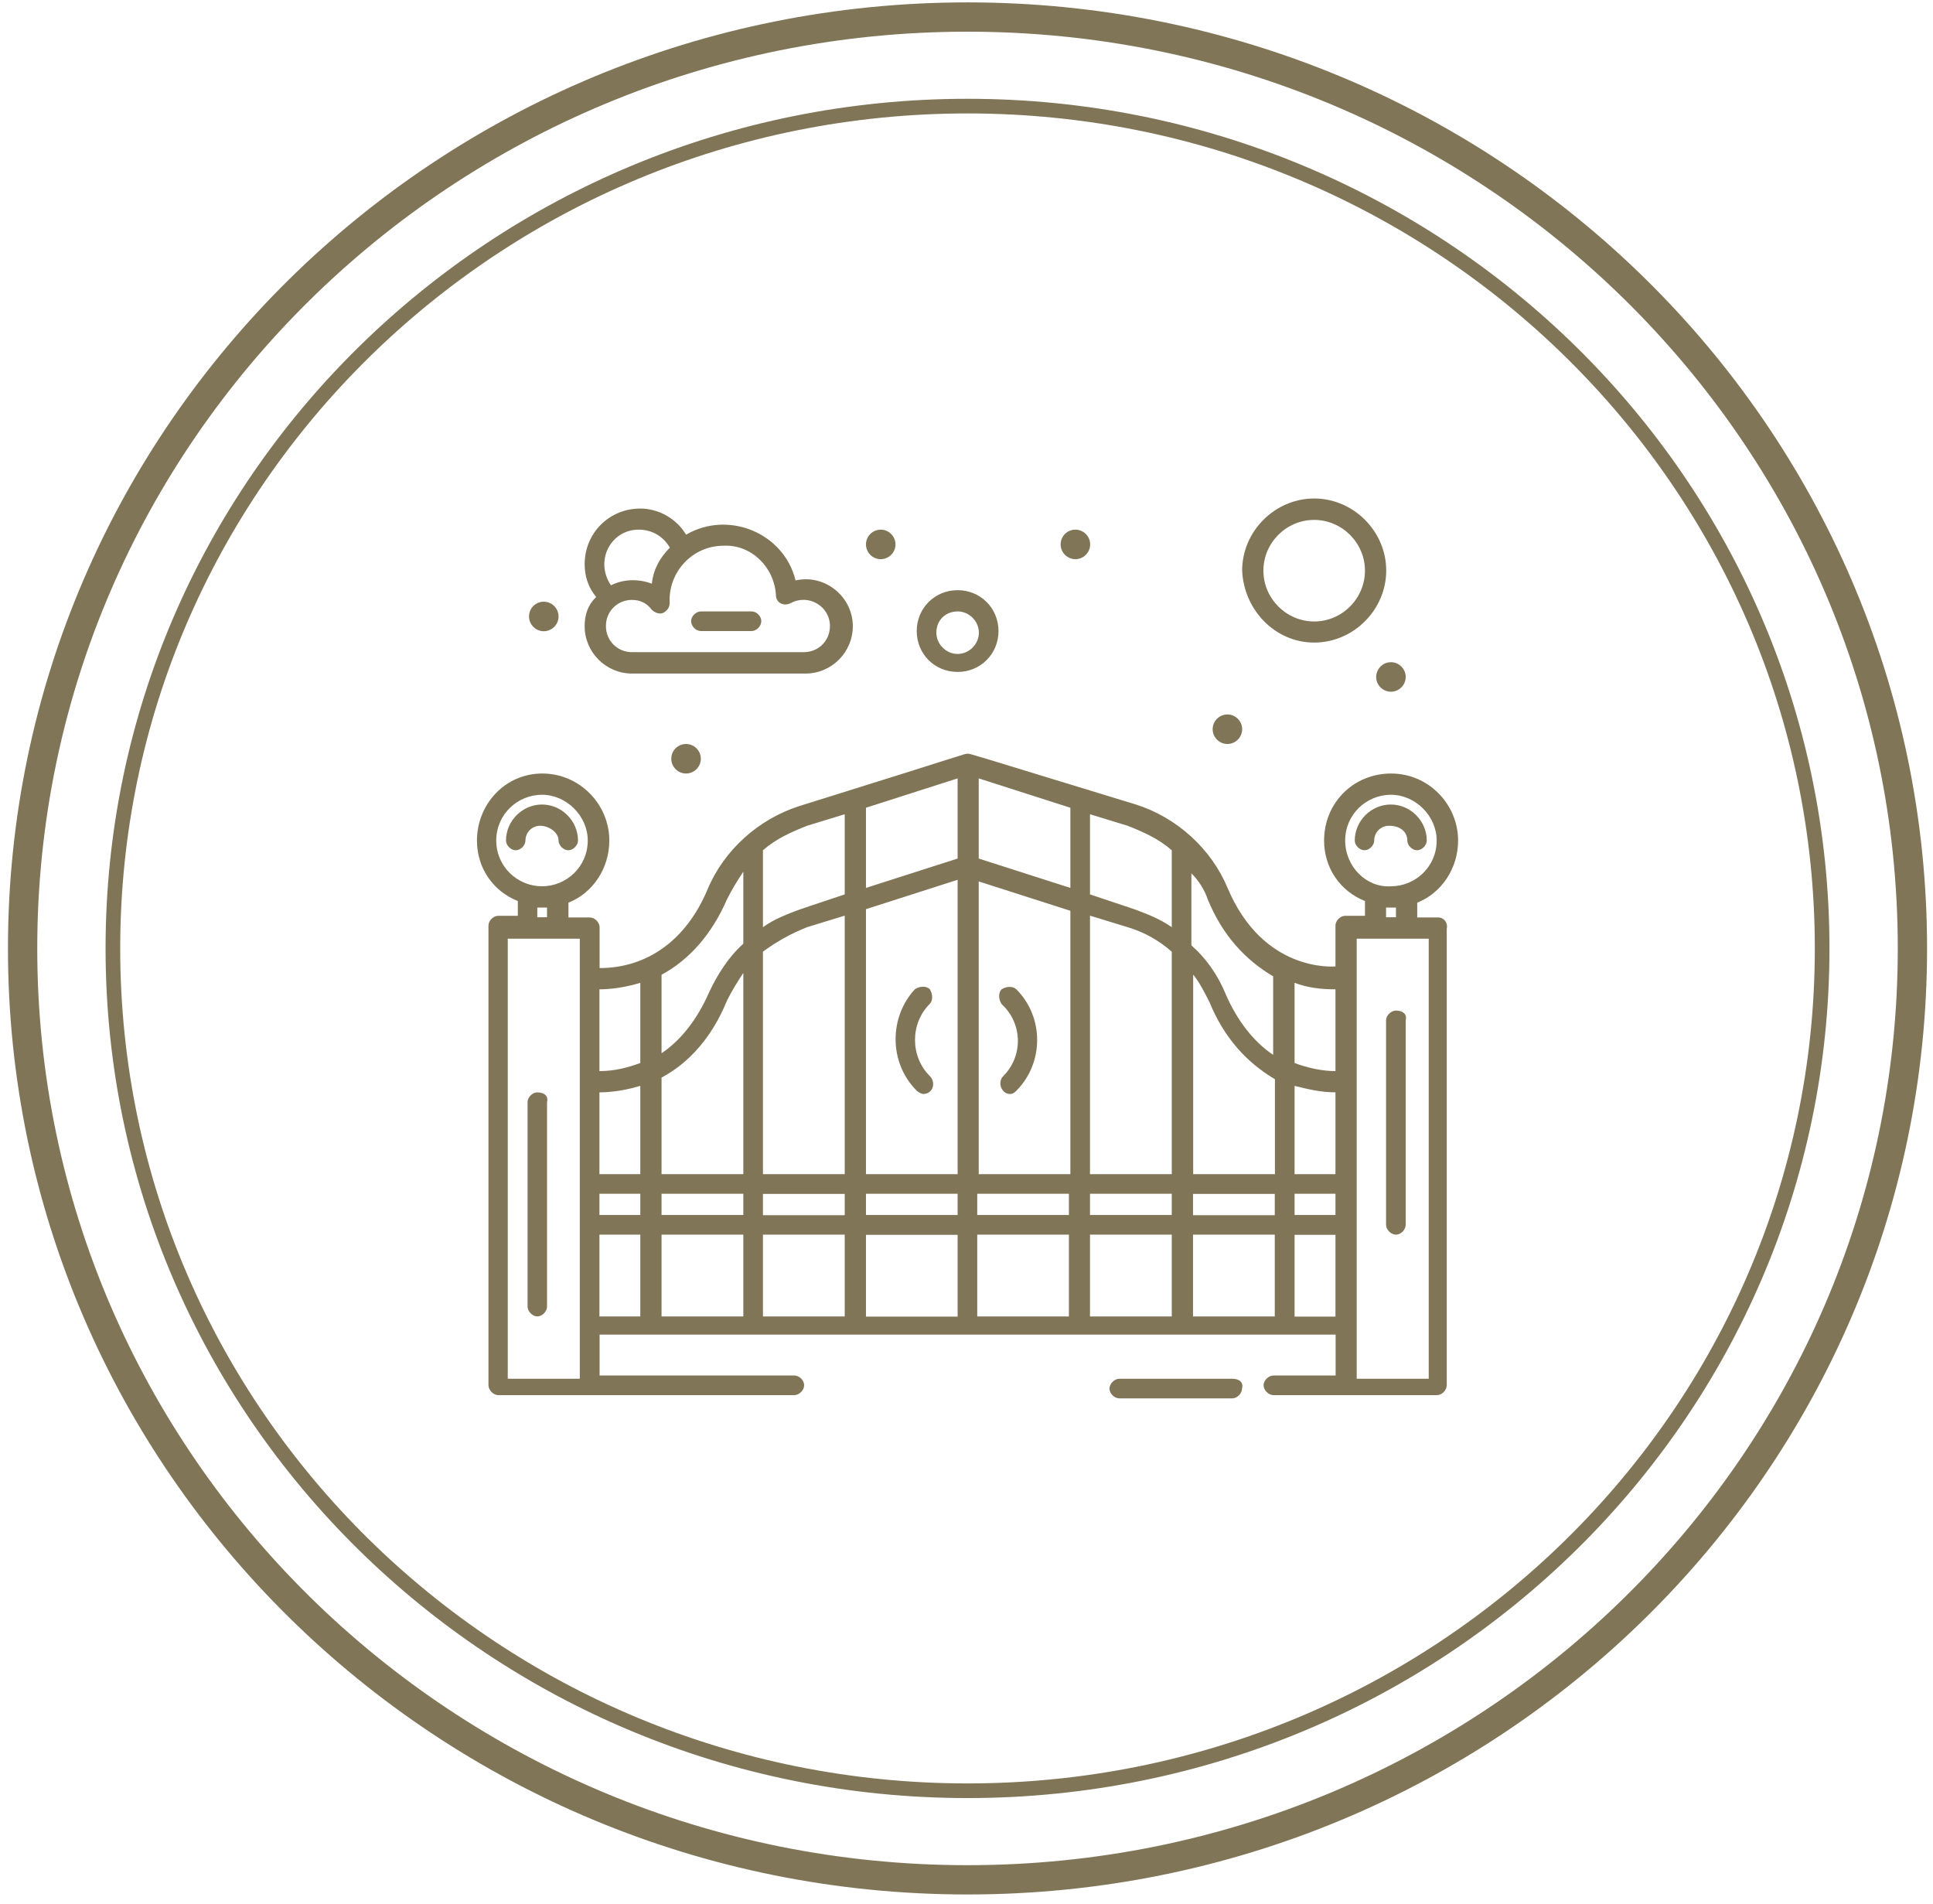 <?xml version="1.0" encoding="UTF-8"?> <svg xmlns="http://www.w3.org/2000/svg" width="132" height="130" viewBox="0 0 132 130" fill="none"> <path d="M66.07 128.343C101.692 128.343 130.595 99.886 130.595 64.753C130.595 29.619 101.692 1.163 66.07 1.163C30.447 1.163 1.544 29.619 1.544 64.753C1.544 99.886 30.447 128.343 66.07 128.343Z" stroke="#817558" stroke-width="2"></path> <path d="M66.07 122.261C98.294 122.261 124.43 96.52 124.43 64.753C124.43 32.985 98.294 7.245 66.07 7.245C33.845 7.245 7.709 32.985 7.709 64.753C7.709 96.52 33.845 122.261 66.07 122.261Z" stroke="#817558"></path> <path d="M98.229 62.637H96.778V61.629C98.451 60.964 99.57 59.281 99.57 57.386C99.57 54.927 97.564 52.811 94.994 52.811C92.424 52.811 90.419 54.816 90.419 57.386C90.419 59.281 91.538 60.853 93.211 61.518V62.526H91.859C91.527 62.526 91.195 62.859 91.195 63.191V65.983C91.084 65.983 86.276 66.426 83.828 60.621C82.709 57.94 80.36 55.813 77.569 54.927C65.837 51.349 66.291 51.459 66.07 51.459C65.848 51.459 66.402 51.349 54.571 55.038C51.779 55.935 49.43 58.051 48.312 60.732C46.86 64.199 44.179 66.094 40.945 66.094V63.302C40.945 62.969 40.612 62.637 40.269 62.637H38.818V61.629C40.49 60.964 41.609 59.281 41.609 57.386C41.609 54.927 39.593 52.811 37.034 52.811C34.464 52.811 32.57 54.938 32.57 57.386C32.57 59.281 33.688 60.853 35.361 61.518V62.526H34.021C33.688 62.526 33.356 62.859 33.356 63.191V94.575C33.356 94.907 33.688 95.251 34.021 95.251C36.48 95.251 51.779 95.251 54.238 95.251C54.571 95.251 54.914 94.918 54.914 94.575C54.914 94.243 54.582 93.91 54.238 93.91H40.945V91.119C43.072 91.119 89.079 91.119 91.206 91.119V93.91H86.963C86.63 93.91 86.287 94.243 86.287 94.575C86.287 94.907 86.619 95.251 86.963 95.251C89.422 95.251 95.781 95.251 98.129 95.251C98.462 95.251 98.794 94.918 98.794 94.575V63.413C98.894 62.969 98.561 62.637 98.229 62.637ZM91.859 57.386C91.859 55.602 93.311 54.262 94.983 54.262C96.656 54.262 98.107 55.713 98.107 57.386C98.107 59.17 96.656 60.51 94.983 60.51C93.311 60.621 91.859 59.17 91.859 57.386ZM94.651 61.961C94.873 61.961 95.094 61.961 95.327 61.961V62.626H94.651V61.961ZM91.195 80.163H88.403V74.136C89.3 74.358 90.186 74.579 91.195 74.579V80.163ZM87.062 80.163H81.479V66.537C81.922 67.091 82.266 67.766 82.598 68.431C83.606 70.89 85.168 72.563 87.062 73.682V80.163ZM80.017 80.163H74.433V62.515L77.004 63.302C78.123 63.634 79.131 64.199 80.017 64.975V80.163ZM73.093 80.163H66.834V60.178L73.093 62.183V80.163ZM65.394 80.163H59.135V62.072L65.394 60.067V80.163ZM57.684 80.163H52.1V64.975C52.998 64.31 53.995 63.745 55.113 63.302L57.684 62.515V80.163ZM50.76 80.163H45.176V73.571C47.071 72.563 48.644 70.779 49.641 68.32C49.973 67.656 50.317 67.091 50.76 66.426V80.163ZM43.725 80.163H40.934V74.579C41.155 74.579 42.274 74.579 43.725 74.136V80.163ZM40.934 81.503H43.725V82.954H40.934V81.503ZM45.176 81.503H50.76V82.954H45.176V81.503ZM50.76 84.295V89.878H45.176V84.295H50.76ZM52.1 84.295H57.684V89.878H52.1V84.295ZM52.1 82.965V81.514H57.684V82.965H52.1ZM59.135 81.503H65.394V82.954H59.135V81.503ZM66.734 81.503H72.993V82.954H66.734V81.503ZM74.433 81.503H80.017V82.954H74.433V81.503ZM80.017 84.295V89.878H74.433V84.295H80.017ZM81.468 84.295H87.051V89.878H81.468V84.295ZM81.468 82.965V81.514H87.051V82.965H81.468ZM88.403 81.503H91.195V82.954H88.403V81.503ZM91.195 67.545V73.128C90.973 73.128 89.854 73.128 88.403 72.574V67.102C89.289 67.434 90.186 67.545 91.195 67.545ZM82.476 61.407C83.484 63.867 85.046 65.54 86.941 66.658V72.02C85.6 71.123 84.481 69.672 83.706 67.888C83.152 66.548 82.365 65.429 81.357 64.543V59.624C81.811 60.067 82.255 60.732 82.476 61.407ZM80.017 58.051V63.302C79.23 62.748 78.344 62.404 77.447 62.072L74.433 61.064V55.592L77.004 56.378C78.123 56.821 79.131 57.275 80.017 58.051ZM73.093 55.148V60.621L66.834 58.616V53.143L73.093 55.148ZM65.394 58.616L59.135 60.621V55.148L65.394 53.143V58.616ZM55.113 56.378L57.684 55.592V61.064L54.67 62.072C53.773 62.404 52.887 62.737 52.1 63.302V58.051C52.986 57.275 53.995 56.821 55.113 56.378ZM49.641 61.407C49.973 60.743 50.317 60.178 50.76 59.513V64.432C49.752 65.329 48.976 66.559 48.411 67.777C47.625 69.561 46.517 71.012 45.176 71.909V66.548C47.071 65.54 48.633 63.745 49.641 61.407ZM43.725 67.102V72.574C42.828 72.906 41.942 73.128 40.934 73.128V67.545C41.155 67.545 42.274 67.545 43.725 67.102ZM33.888 57.386C33.888 55.602 35.339 54.262 37.012 54.262C38.685 54.262 40.136 55.713 40.136 57.386C40.136 59.17 38.685 60.51 37.012 60.51C35.339 60.51 33.888 59.17 33.888 57.386ZM36.691 61.961C36.912 61.961 37.134 61.961 37.355 61.961V62.626H36.691V61.961ZM34.674 94.132V64.088C35.793 64.088 38.253 64.088 39.593 64.088C39.593 65.872 39.593 92.348 39.593 94.132H34.674ZM40.934 84.295H43.725V89.878H40.934V84.295ZM59.135 89.889V84.306H65.394V89.889H59.135ZM66.734 84.295H72.993V89.878H66.734V84.295ZM88.403 89.889V84.306H91.195V89.889H88.403ZM92.646 94.132C92.646 91.673 92.646 97.367 92.646 64.088C94.429 64.088 95.77 64.088 97.564 64.088V94.132H92.646Z" fill="#817558"></path> <path d="M96.102 57.386C96.102 57.718 96.434 58.051 96.767 58.051C97.099 58.051 97.431 57.718 97.431 57.386C97.431 56.046 96.312 54.927 94.972 54.927C93.632 54.927 92.513 56.046 92.513 57.386C92.513 57.718 92.845 58.051 93.177 58.051C93.51 58.051 93.842 57.718 93.842 57.386C93.842 56.832 94.285 56.378 94.85 56.378C95.659 56.378 96.102 56.821 96.102 57.386Z" fill="#817558"></path> <path d="M38.142 57.386C38.142 57.718 38.474 58.051 38.807 58.051C39.139 58.051 39.471 57.718 39.471 57.386C39.471 56.046 38.352 54.927 37.012 54.927C35.672 54.927 34.553 56.046 34.553 57.386C34.553 57.718 34.885 58.051 35.217 58.051C35.55 58.051 35.882 57.718 35.882 57.386C35.882 56.832 36.325 56.378 36.89 56.378C37.466 56.378 38.142 56.821 38.142 57.386Z" fill="#817558"></path> <path d="M39.925 42.752C39.925 44.536 41.377 45.987 43.16 45.987H55.003C56.786 45.987 58.237 44.536 58.237 42.752C58.237 40.747 56.343 39.174 54.327 39.628C53.541 36.394 49.752 34.82 46.849 36.504C46.185 35.385 44.955 34.721 43.725 34.721C41.598 34.721 39.925 36.394 39.925 38.52C39.925 39.307 40.147 40.083 40.712 40.758C40.147 41.301 39.925 41.966 39.925 42.752ZM52.986 40.625C52.986 41.179 53.541 41.412 53.995 41.179C55.224 40.514 56.675 41.401 56.675 42.741C56.675 43.749 55.889 44.525 54.892 44.525H43.16C42.152 44.525 41.377 43.738 41.377 42.741C41.377 41.733 42.163 40.958 43.16 40.958C43.714 40.958 44.168 41.179 44.501 41.622C44.722 41.844 45.055 41.955 45.287 41.844C45.509 41.733 45.73 41.511 45.73 41.168C45.62 39.041 47.292 37.258 49.419 37.258C51.314 37.169 52.876 38.731 52.986 40.625ZM43.614 36.161C44.512 36.161 45.287 36.604 45.742 37.391C45.077 38.066 44.623 38.842 44.512 39.85C43.614 39.517 42.617 39.517 41.72 39.961C40.59 38.288 41.709 36.161 43.614 36.161Z" fill="#817558"></path> <path d="M68.518 73.461C68.075 73.904 68.407 74.691 68.961 74.691C69.182 74.691 69.293 74.58 69.404 74.469C71.298 72.575 71.298 69.44 69.404 67.545C69.182 67.324 68.739 67.324 68.396 67.545C68.174 67.767 68.174 68.21 68.396 68.553C69.858 69.894 69.858 72.121 68.518 73.461Z" fill="#817558"></path> <path d="M62.603 74.469C62.713 74.579 62.935 74.69 63.046 74.69C63.71 74.69 63.943 73.904 63.489 73.461C62.148 72.12 62.148 69.882 63.489 68.542C63.71 68.32 63.71 67.866 63.489 67.534C63.267 67.312 62.824 67.312 62.481 67.534C60.697 69.45 60.697 72.574 62.603 74.469Z" fill="#817558"></path> <path d="M84.149 94.132H76.439C76.106 94.132 75.763 94.464 75.763 94.808C75.763 95.14 76.095 95.472 76.439 95.472H84.149C84.481 95.472 84.814 95.14 84.814 94.808C84.935 94.354 84.603 94.132 84.149 94.132Z" fill="#817558"></path> <path d="M47.857 43.084H51.325C51.657 43.084 51.989 42.752 51.989 42.408C51.989 42.065 51.657 41.744 51.325 41.744H47.857C47.525 41.744 47.193 42.076 47.193 42.408C47.193 42.741 47.514 43.084 47.857 43.084Z" fill="#817558"></path> <path d="M89.743 43.871C92.424 43.871 94.662 41.633 94.662 38.952C94.662 36.272 92.424 34.034 89.743 34.034C87.062 34.034 84.824 36.272 84.824 38.952C84.935 41.633 87.062 43.871 89.743 43.871ZM89.743 35.496C91.637 35.496 93.21 37.058 93.21 38.963C93.21 40.858 91.648 42.431 89.743 42.431C87.849 42.431 86.275 40.869 86.275 38.963C86.275 37.058 87.837 35.496 89.743 35.496Z" fill="#817558"></path> <path d="M65.394 45.876C66.956 45.876 68.185 44.647 68.185 43.085C68.185 41.523 66.956 40.293 65.394 40.293C63.831 40.293 62.602 41.523 62.602 43.085C62.602 44.647 63.82 45.876 65.394 45.876ZM65.394 41.744C66.18 41.744 66.845 42.409 66.845 43.195C66.845 43.982 66.18 44.647 65.394 44.647C64.607 44.647 63.942 43.982 63.942 43.195C63.942 42.309 64.607 41.744 65.394 41.744Z" fill="#817558"></path> <path d="M37.134 41.08C37.688 41.08 38.142 41.534 38.142 42.088C38.142 42.642 37.688 43.096 37.134 43.096C36.58 43.096 36.126 42.642 36.126 42.088C36.126 41.523 36.58 41.08 37.134 41.08Z" fill="#817558"></path> <path d="M46.849 50.795C47.403 50.795 47.858 51.249 47.858 51.803C47.858 52.357 47.403 52.811 46.849 52.811C46.295 52.811 45.841 52.357 45.841 51.803C45.841 51.238 46.295 50.795 46.849 50.795Z" fill="#817558"></path> <path d="M73.436 36.161C73.99 36.161 74.444 36.615 74.444 37.169C74.444 37.723 73.99 38.177 73.436 38.177C72.882 38.177 72.428 37.723 72.428 37.169C72.428 36.615 72.871 36.161 73.436 36.161Z" fill="#817558"></path> <path d="M94.983 45.211C95.537 45.211 95.992 45.665 95.992 46.219C95.992 46.773 95.537 47.227 94.983 47.227C94.43 47.227 93.975 46.773 93.975 46.219C93.986 45.654 94.43 45.211 94.983 45.211Z" fill="#817558"></path> <path d="M83.817 48.778C84.371 48.778 84.825 49.233 84.825 49.786C84.825 50.34 84.371 50.794 83.817 50.794C83.263 50.794 82.809 50.34 82.809 49.786C82.809 49.233 83.263 48.778 83.817 48.778Z" fill="#817558"></path> <path d="M60.143 36.161C60.697 36.161 61.151 36.615 61.151 37.169C61.151 37.723 60.697 38.177 60.143 38.177C59.589 38.177 59.135 37.723 59.135 37.169C59.135 36.615 59.589 36.161 60.143 36.161Z" fill="#817558"></path> <path d="M36.691 74.58C36.359 74.58 36.026 74.912 36.026 75.244V89.203C36.026 89.535 36.359 89.878 36.691 89.878C37.023 89.878 37.356 89.546 37.356 89.203V75.244C37.467 74.801 37.134 74.58 36.691 74.58Z" fill="#817558"></path> <path d="M95.327 68.996C94.995 68.996 94.651 69.328 94.651 69.66V83.619C94.651 83.951 94.984 84.295 95.327 84.295C95.659 84.295 95.992 83.962 95.992 83.619V69.66C96.103 69.217 95.77 68.996 95.327 68.996Z" fill="#817558"></path> </svg> 